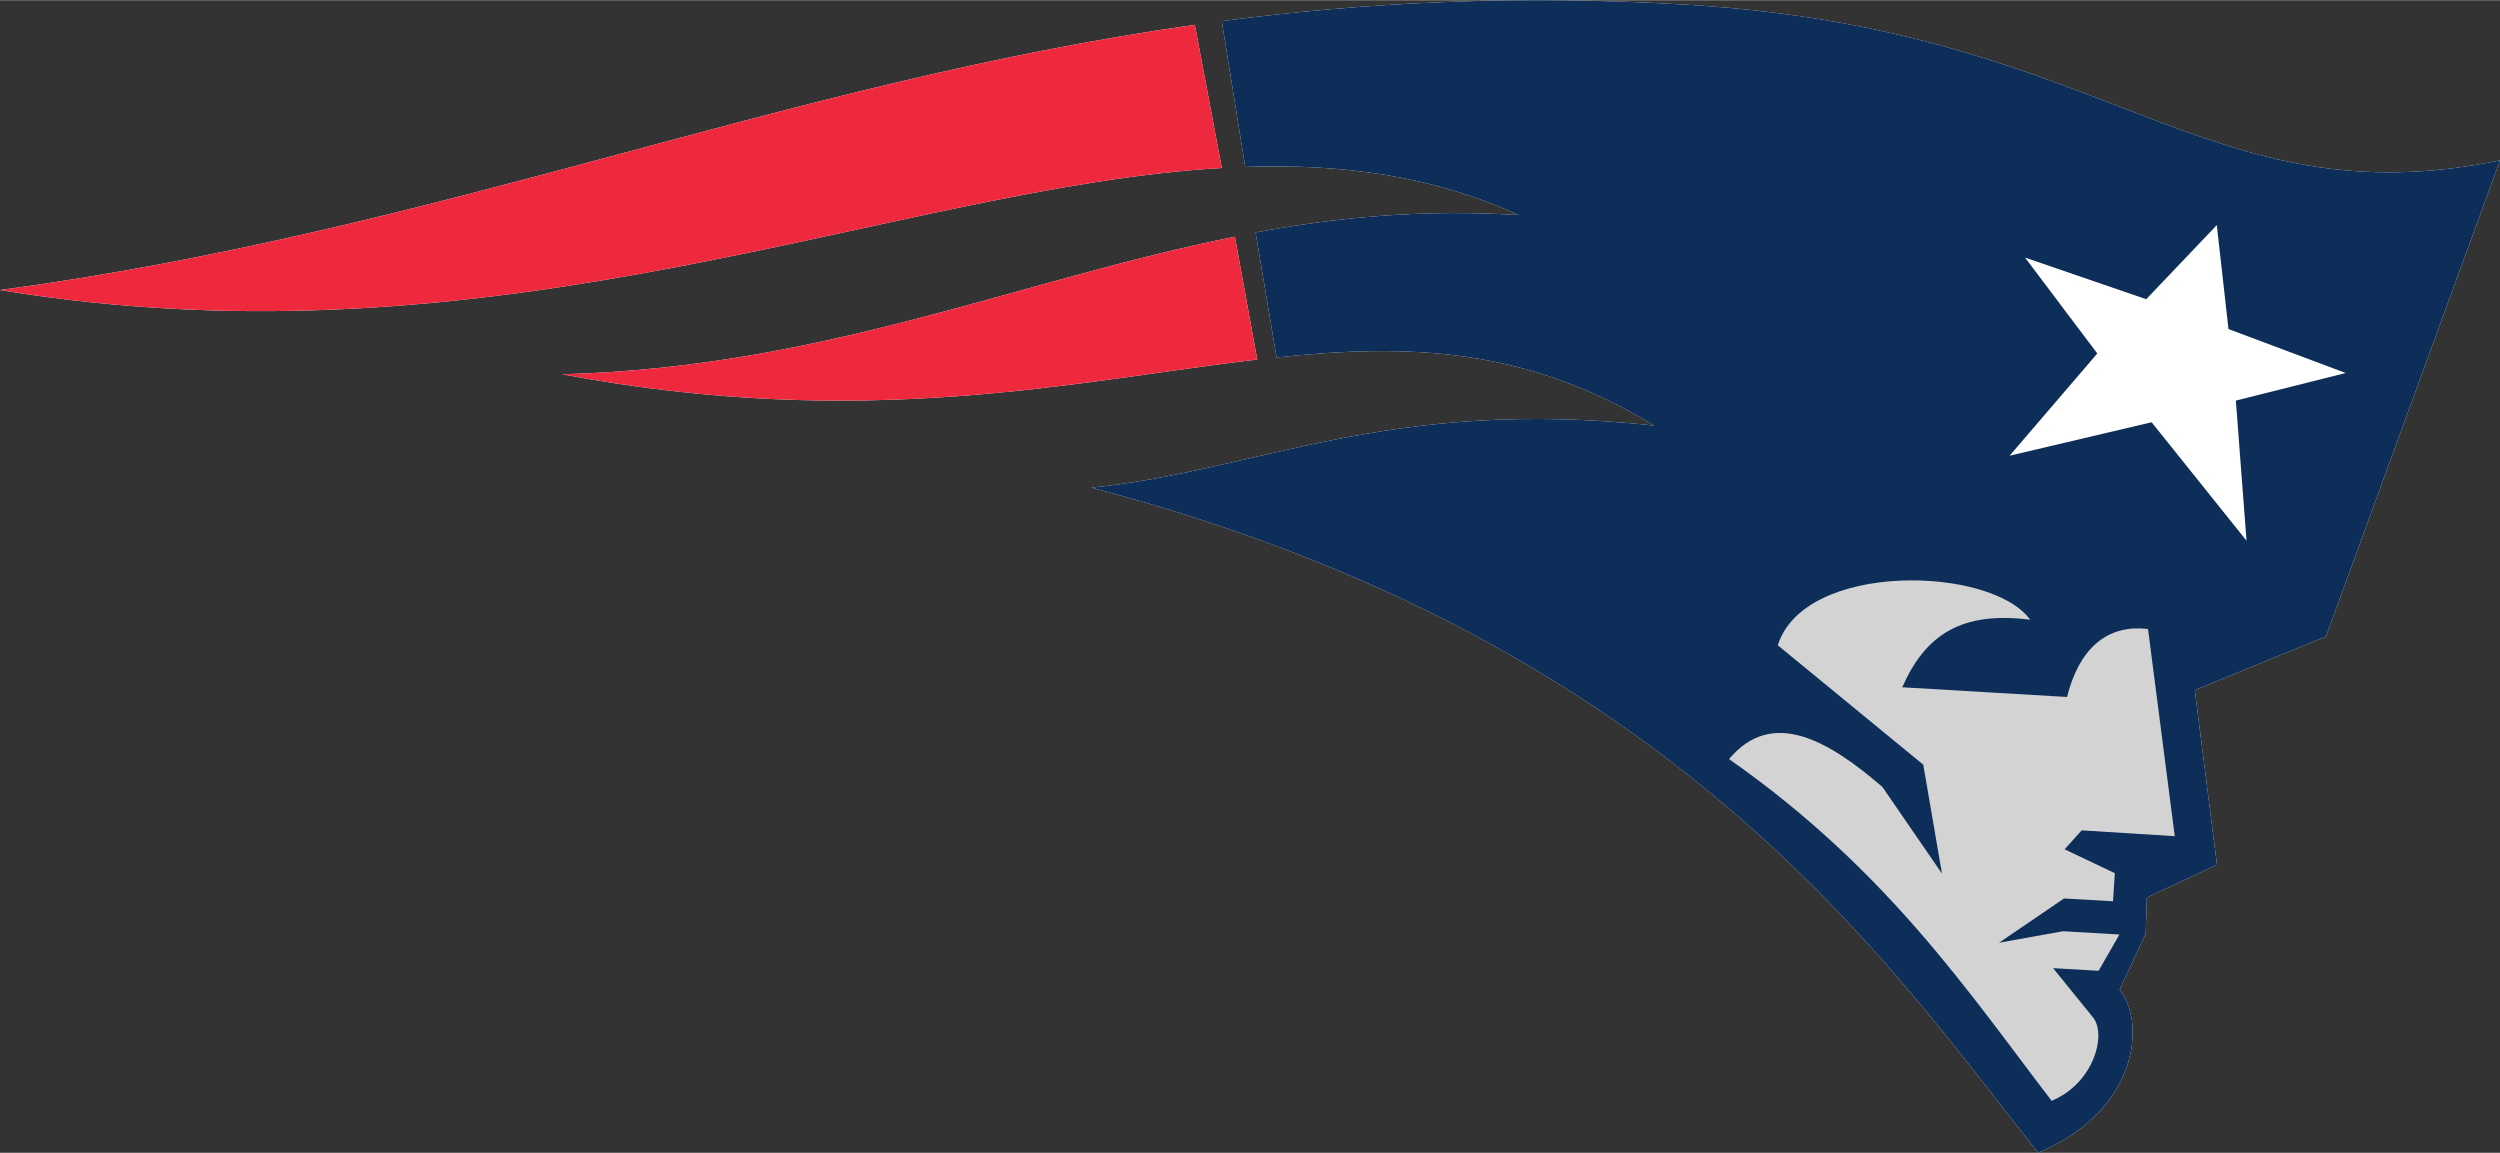 <?xml version="1.0" encoding="UTF-8"?>
<svg xmlns="http://www.w3.org/2000/svg" width="2500" height="1153" viewBox="17.125 21.417 574.474 264.846">
  <rect x="17.125" y="21.417" width="574.474" height="264.846" fill="#333333" stroke="none"/>
  <path d="M297.873 59.961c-75.299 4.442-165.688 47.024-280.748 28.058 101.97-13.779 179.721-47.515 274.562-60.954l6.186 32.896z" fill="#fff"></path>
  <path d="M310.473 103.515c30.481-3.292 57.417-2.254 86.768 15.646-61.228-6.64-91.182 10.45-129.321 14.26 134.791 35.385 184.135 110.949 217.56 152.842 23.389-9.902 24.634-30.236 18.711-37.461l5.998-12.902.265-8.299 16.108-7.525-5.093-40.121 30.142-12.355 39.988-109.392C523.883 72.25 501.965 28.479 405.653 22.51c-39.271-2.433-74.62-.632-107.78 3.707l5.395 33.5c22.183-.764 43.045 2.037 62.851 11.072-21.768-1.377-41.347.443-60.474 3.989l4.828 28.737z" fill="#fff"></path>
  <path d="M306.022 103.977c-41.687 4.914-90.05 16.542-159.728 3.396 60.096-1.613 105.063-21.739 154.597-31.613l5.131 28.217z" fill="#fff"></path>
  <path d="M297.873 59.961c-75.299 4.442-165.688 47.024-280.748 28.058 101.97-13.779 179.721-47.515 274.562-60.954l6.186 32.896z" fill="#ef293d"></path>
  <path d="M310.473 103.515c30.481-3.292 57.417-2.254 86.768 15.646-61.228-6.64-91.182 10.45-129.321 14.26 134.791 35.385 184.135 110.949 217.56 152.842 23.389-9.902 24.634-30.236 18.711-37.461l5.998-12.902.265-8.299 16.108-7.525-5.093-40.121 30.142-12.355 39.988-109.392C523.883 72.25 501.965 28.479 405.653 22.51c-39.271-2.433-74.62-.632-107.78 3.707l5.395 33.5c22.183-.764 43.045 2.037 62.851 11.072-21.768-1.377-41.347.443-60.474 3.989l4.828 28.737z" fill="#0c2e59"></path>
  <path d="M306.022 103.977c-41.687 4.914-90.05 16.542-159.728 3.396 60.096-1.613 105.063-21.739 154.597-31.613l5.131 28.217z" fill="#ef293d"></path>
  <path d="M414.443 195.798c36.442 25.521 55.153 53.777 74.129 78.525 9.658-4.018 12.714-15.203 9.507-19.164l-9.167-11.318 10.45.604 4.791-8.337-12.978-.755-14.675 2.641 14.901-10.166 11.279.641.415-6.451-11.544-5.488 3.924-4.357 21.39 1.34-6.149-47.609c-8.45-1.037-15.542 3.404-18.598 15.618l-37.876-2.226c5.319-12.082 13.618-17.523 29.388-15.523-8.865-12.375-51.91-13.515-57.983 5.875l33.424 27.436 4.301 25.03-13.694-19.919c-12.412-10.697-25.351-18.223-35.235-6.397z" fill="#d3d3d3"></path>
  <path d="M526.523 73.089l2.679 23.889 26.936 10.101-25.238 6.337 2.452 32.198-21.805-27.218-32.632 7.687 20.145-23.493-16.599-22.031 27.841 9.563 16.221-17.033z" fill="#fff"></path>
</svg>
